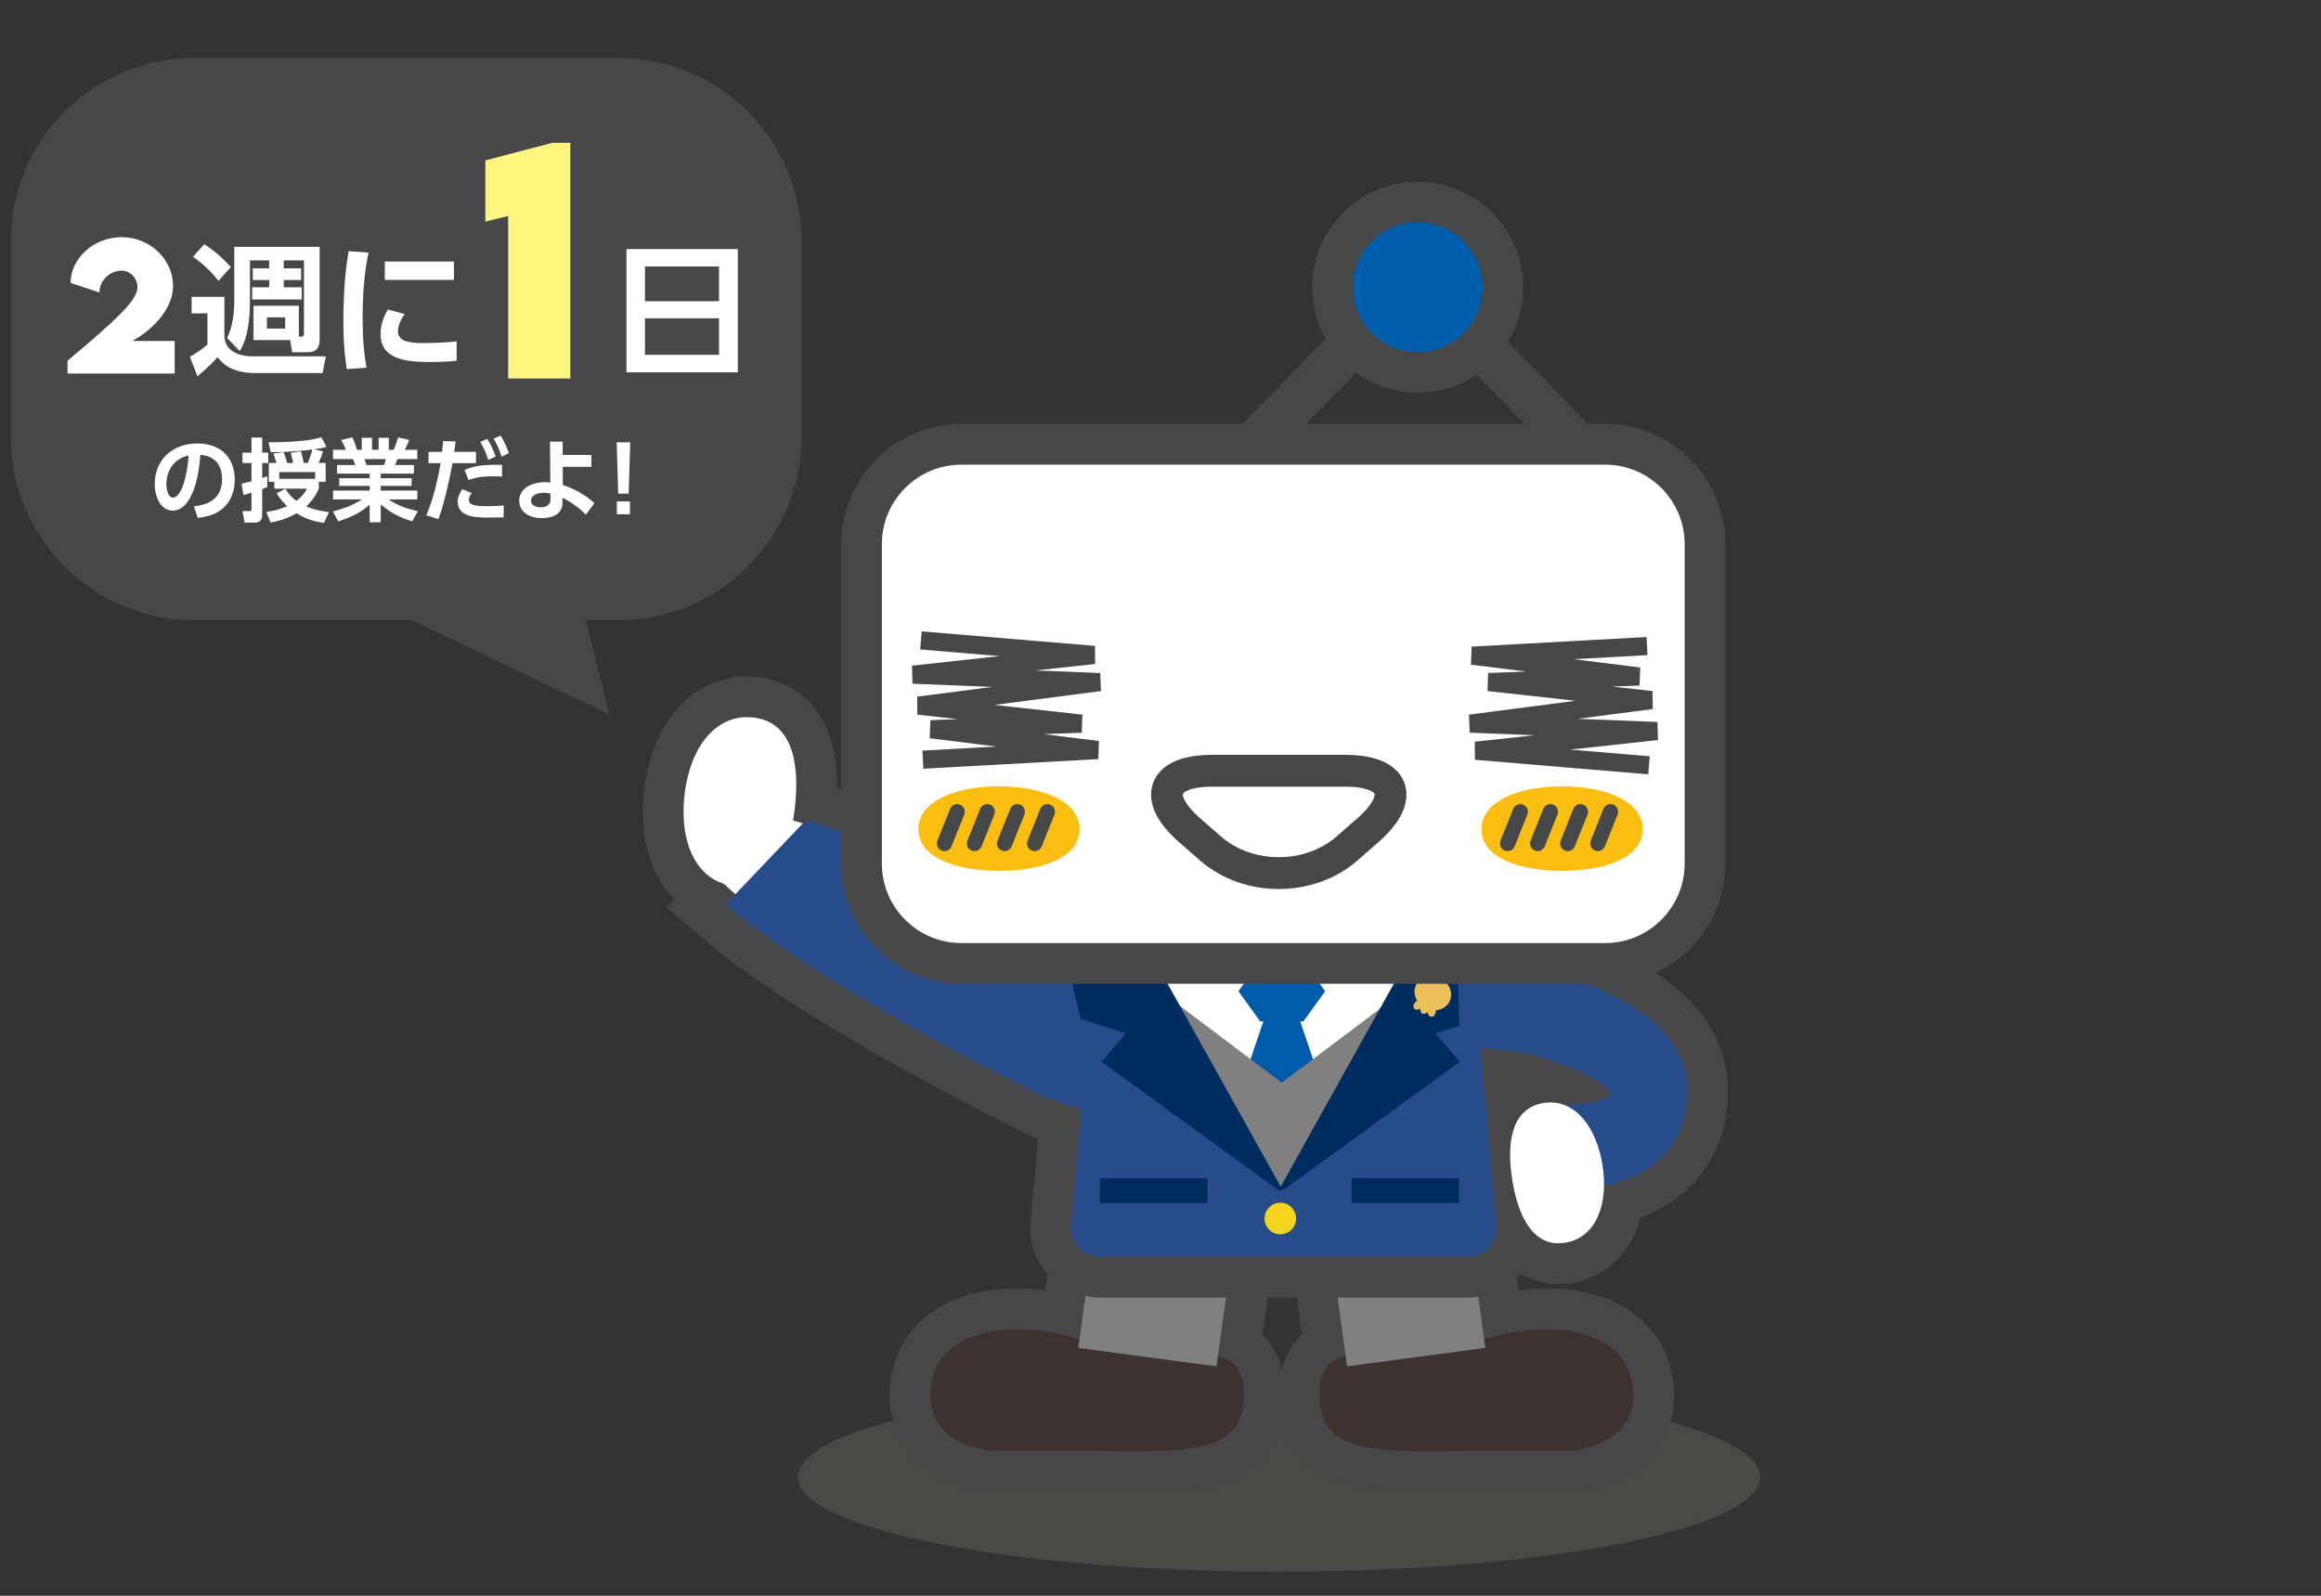 <?xml version="1.0" encoding="utf-8"?>
<!-- Generator: Adobe Illustrator 12.0.0, SVG Export Plug-In . SVG Version: 6.00 Build 51448)  -->
<!DOCTYPE svg PUBLIC "-//W3C//DTD SVG 1.1//EN" "http://www.w3.org/Graphics/SVG/1.1/DTD/svg11.dtd">
<svg  version="1.1" xmlns="http://www.w3.org/2000/svg" xmlns:xlink="http://www.w3.org/1999/xlink" width="320" height="220" viewBox="-62.598 88 320 220"
	 style="overflow:visible;enable-background:new -62.598 88 320 220;" xml:space="preserve">
<rect x="-62.598" y="88" width="320" height="220" fill="#333333" stroke="none"/>
<g id="レイヤー_1">
	<ellipse style="opacity:0.5;fill:#65605A;" cx="113.737" cy="291.628" rx="66.333" ry="13.05"/>
	<g>
		<path style="fill:#474749;" d="M47.902,148.319c0,13.85-11.331,25.181-25.181,25.181h-58.639
			c-13.85,0-25.181-11.331-25.181-25.181v-27.139c0-13.85,11.331-25.181,25.181-25.181h58.639c13.85,0,25.181,11.331,25.181,25.181
			V148.319z"/>
	</g>
	<g>
		<path style="fill:#FFFFFF;" d="M-36.182,128.925h4.521v5.3c0,2.709,3.059,2.904,3.839,2.904h10.152l-0.448,2.299h-9.295
			c-3.391,0-4.56-1.403-5.203-2.183c-1.111,1.286-2.436,2.358-2.767,2.631l-1.033-2.689c1.033-0.604,1.5-0.935,2.417-1.676v-4.307
			h-2.183V128.925z M-34.429,121.657c1.52,1.014,2.455,1.852,3.664,3.157l-1.715,1.91c-1.111-1.423-2.163-2.358-3.508-3.333
			L-34.429,121.657z M-21.392,134.42c0.546,0,0.702,0,0.702-0.545v-9.977h-2.787v1.091h2.397v1.617h-2.397v0.994h2.475v1.695h-6.82
			V127.6h2.338v-0.994h-2.261v-1.617h2.261v-1.091h-2.65v5.456c0,4.346-0.779,5.963-1.403,7.054l-1.754-1.813
			c0.877-1.753,0.994-3.663,0.994-5.651v-6.917h11.77v12.725c0,1.598-0.838,1.812-1.734,1.812h-2.046l-0.292-1.676h-5.047v-4.735
			h6.255V134.42z M-25.796,131.751v1.54h2.514v-1.54H-25.796z"/>
		<path style="fill:#FFFFFF;" d="M-11.785,122.826c-0.253,1.188-0.818,3.995-0.818,8.944c0,3.936,0.37,5.982,0.545,6.917
			l-2.728,0.195c-0.175-1.072-0.468-2.942-0.468-6.684c0-5.125,0.487-8.204,0.721-9.568L-11.785,122.826z M-6.797,131.303
			c-0.779,1.033-0.935,1.929-0.935,2.358c0,1.442,1.656,1.637,3.507,1.637c1.442,0,3.138-0.078,4.58-0.234v2.67
			c-0.741,0.078-1.929,0.175-3.644,0.175c-3.585,0-6.84-0.448-6.84-3.878c0-0.468,0.039-1.734,1.013-3.371L-6.797,131.303z
			 M-0.015,124.054v2.533h-9.529v-2.533H-0.015z"/>
	</g>
	<g>
		<path style="fill:#FFFFFF;" d="M39.127,122.339v16.992H23.771v-16.992H39.127z M26.324,129.529h10.211v-4.793H26.324V129.529z
			 M26.324,131.887v5.028h10.211v-5.028H26.324z"/>
	</g>
	<g>
		<path style="fill:#FFFFFF;" d="M-35.863,157.797c1.567-0.149,3.882-0.746,3.882-3.77c0-1.941-1.045-3.185-2.999-3.322
			c-0.211,3.396-1.256,7.688-3.819,7.688c-1.58,0-2.463-1.779-2.463-3.645c0-3.583,2.687-5.611,5.835-5.611
			c3.708,0,5.2,2.414,5.2,4.964c0,1.468-0.473,3.011-1.717,4.056c-0.871,0.734-2.127,1.107-3.384,1.232L-35.863,157.797z
			 M-39.658,154.787c0,0.585,0.187,1.816,0.933,1.816c0.659,0,1.754-1.306,2.14-5.81C-38.488,151.204-39.658,152.734-39.658,154.787
			z"/>
		<path style="fill:#FFFFFF;" d="M-29.294,154.675c0.348-0.062,0.734-0.149,1.368-0.323v-2.513h-1.244v-1.431h1.244v-2.09h1.48v2.09
			h0.834v1.431h-0.834v2.065c0.324-0.1,0.448-0.149,0.697-0.249v1.48c-0.187,0.087-0.336,0.162-0.697,0.286v3.608
			c0,0.858-0.609,1.02-1.032,1.02h-1.406l-0.286-1.592h0.921c0.311,0,0.323-0.05,0.323-0.336v-2.202
			c-0.696,0.224-0.821,0.261-1.107,0.323L-29.294,154.675z M-24.778,154.426h-0.759v-2.6h1.045
			c-0.075-0.286-0.324-1.058-0.411-1.294l1.394-0.211c0.224,0.485,0.36,0.971,0.498,1.505h0.833
			c-0.025-0.137-0.137-0.759-0.336-1.394l1.381-0.224c0.236,0.634,0.386,1.493,0.398,1.617h0.572
			c0.261-0.609,0.473-1.219,0.622-1.854c-0.498,0.075-3.061,0.373-5.723,0.373l-0.311-1.369c1.132,0.013,5.213-0.025,7.291-0.696
			l0.684,1.318c-0.398,0.125-0.796,0.236-1.704,0.336l1.244,0.299c-0.137,0.46-0.398,1.132-0.622,1.592h0.982v2.6h-0.945v0.946
			c-0.211,0.485-0.659,1.48-1.742,2.438c1.269,0.547,2.364,0.697,3.147,0.784l-0.684,1.493c-0.622-0.087-2.103-0.274-3.794-1.319
			c-1.418,0.821-2.7,1.107-3.571,1.281l-0.597-1.468c0.522-0.075,1.53-0.199,2.886-0.796c-0.821-0.747-1.182-1.331-1.468-1.792
			l1.231-0.585c0.236,0.374,0.647,1.021,1.505,1.643c0.896-0.672,1.269-1.319,1.468-1.68h-4.516V154.426z M-19.142,154.016v-0.933
			h-4.952v0.933H-19.142z"/>
		<path style="fill:#FFFFFF;" d="M-5.781,159.875c-1.356-0.435-2.762-0.982-4.33-2.351V160h-1.518v-2.438
			c-1.369,1.257-2.861,1.829-4.33,2.314l-0.747-1.356c1.169-0.323,2.688-0.784,4.006-1.667h-3.981v-1.219h5.051v-0.647h-4.205
			v-1.058h4.205v-0.634h-4.504v-1.182h2.501c-0.038-0.162-0.199-0.647-0.299-0.821h-2.75v-1.282h1.767
			c-0.087-0.236-0.236-0.609-0.634-1.356l1.518-0.361c0.299,0.597,0.436,0.983,0.647,1.717h0.66v-1.655h1.418v1.655h0.908v-1.655
			h1.406v1.655h0.672c0.236-0.498,0.485-1.244,0.622-1.717l1.518,0.361c-0.05,0.125-0.286,0.771-0.609,1.356h1.729v1.282h-2.75
			c-0.162,0.46-0.199,0.584-0.298,0.821h2.575v1.182h-4.579v0.634h4.268v1.058h-4.268v0.647h5.051v1.219h-3.944
			c1.381,0.983,3.011,1.394,4.031,1.63L-5.781,159.875z M-9.662,152.112c0.075-0.174,0.162-0.398,0.261-0.821h-2.949
			c0.05,0.112,0.249,0.696,0.299,0.821H-9.662z"/>
		<path style="fill:#FFFFFF;" d="M-3.828,159.042c0.672-1.542,1.418-3.869,1.978-7.191h-1.667v-1.555h1.866
			c0.075-0.697,0.1-0.92,0.137-1.493l1.729,0.062c-0.112,0.908-0.125,0.983-0.187,1.431h2.998v1.555h-3.234
			c-0.672,3.583-1.356,6.134-1.941,7.713L-3.828,159.042z M2.43,155.969c-0.273,0.373-0.386,0.722-0.386,0.945
			c0,0.709,0.846,0.871,2.526,0.871c0.336,0,1.406-0.013,2.277-0.1v1.642c-0.51,0.013-1.182,0.025-2.252,0.025
			c-1.866,0-2.538-0.187-3.135-0.522c-0.635-0.361-0.958-0.97-0.958-1.617c0-0.784,0.411-1.431,0.634-1.767L2.43,155.969z
			 M6.623,153.705c-0.349-0.013-0.809-0.038-1.369-0.038c-1.394,0-2.326,0.174-3.247,0.51l-0.572-1.394
			c1.394-0.547,2.364-0.747,5.188-0.697V153.705z M4.582,148.504c0.485,0.747,0.784,1.406,1.157,2.426l-1.02,0.473
			c-0.324-1.02-0.585-1.605-1.095-2.476L4.582,148.504z M6.411,148.056c0.199,0.286,0.634,0.958,1.157,2.426l-1.02,0.473
			c-0.311-1.008-0.584-1.63-1.095-2.476L6.411,148.056z"/>
		<path style="fill:#FFFFFF;" d="M14.995,154.849c1.63,0.56,3.185,1.406,4.354,2.513l-1.169,1.604
			c-0.759-0.796-2.003-1.754-3.235-2.351l0.013,0.572c0.037,1.854-1.593,2.239-2.799,2.239c-2.438,0-3.172-1.344-3.172-2.401
			c0-1.643,1.642-2.551,3.583-2.551c0.323,0,0.485,0.013,0.709,0.05l-0.05-5.636h1.754v1.829h3.956v1.643h-3.944V154.849z
			 M13.291,156.043c-0.236-0.05-0.51-0.112-0.92-0.112c-0.809,0-1.754,0.324-1.754,1.095c0,0.498,0.448,0.908,1.369,0.908
			c0.796,0,1.306-0.398,1.306-1.008V156.043z"/>
		<path style="fill:#FFFFFF;" d="M24.289,148.977l-0.211,7.079h-1.443l-0.211-7.079H24.289z M22.447,157.125h1.804v1.779h-1.804
			V157.125z"/>
	</g>
	<g>
		<g>
			<path style="fill:#FFF67F;" d="M16.033,107.691v32.492H7.46v-22.396l-3.145,0.761v-8.434l9.214-2.424H16.033z"/>
		</g>
	</g>
	<g>
		<g>
			<path style="fill:#FFFFFF;" d="M-38.516,135.012v4.49h-14.772v-1.771c6.992-5.861,9.642-8.408,9.642-10.122
				c0-1.234-0.959-2.296-2.182-2.296c-1.622,0-3.062,1.348-3.062,3.005l-3.976-1.314c0-3.336,3.13-6.306,7.049-6.306
				c3.918,0,7.083,3.096,7.083,6.717c0,3.016-2.593,5.918-5.621,7.598H-38.516z"/>
		</g>
	</g>
	<polygon style="fill:#474749;" points="-12.098,170.5 17.402,170.5 21.402,186.5 	"/>
</g>
<g id="レイヤー_3">
	<g>
		
			<rect x="121.947" y="258.24" transform="matrix(-0.991 0.132 -0.132 -0.991 297.335 515.094)" style="fill:#C9C9CA;stroke:#474749;stroke-width:11.257;" width="19.227" height="18.363"/>
		<path style="fill:#745B2F;stroke:#474749;stroke-width:11.257;" d="M119.324,280.475c0,8.665,9.686,7.558,21.625,7.558
			c5.031,0,13.33-0.023,13.33-0.023c5.451-0.8,8.301-3.607,8.301-7.534c0-9.456-11.5-11.128-22.184-7.333
			C129.584,276.983,119.324,270.714,119.324,280.475z"/>
		
			<rect x="87.081" y="258.24" transform="matrix(0.991 0.132 -0.132 0.991 36.22 -10.44)" style="fill:#C9C9CA;stroke:#474749;stroke-width:11.257;" width="19.227" height="18.363"/>
		<path style="fill:#745B2F;stroke:#474749;stroke-width:11.257;" d="M108.931,280.475c0,8.665-9.684,7.558-21.627,7.558
			c-5.029,0-13.328-0.023-13.328-0.023c-5.45-0.8-8.301-3.607-8.301-7.534c0-9.456,11.499-11.128,22.182-7.333
			C98.673,276.983,108.931,270.714,108.931,280.475z"/>
	</g>
	<path style="fill:#3C3330;" d="M119.324,280.475c0,8.665,9.686,7.558,21.625,7.558c5.031,0,13.33-0.023,13.33-0.023
		c5.451-0.8,8.301-3.607,8.301-7.534c0-9.456-11.5-11.128-22.184-7.333C129.584,276.983,119.324,270.714,119.324,280.475z"/>
	<path style="fill:#3C3330;" d="M108.931,280.475c0,8.665-9.684,7.558-21.627,7.558c-5.029,0-13.328-0.023-13.328-0.023
		c-5.45-0.8-8.301-3.607-8.301-7.534c0-9.456,11.499-11.128,22.182-7.333C98.673,276.983,108.931,270.714,108.931,280.475z"/>
	<polygon style="fill:#808080;" points="123.127,276.373 142.185,273.831 139.879,257.049 120.818,259.59 	"/>
	<polygon style="fill:#808080;" points="105.129,276.373 86.07,273.831 88.379,257.049 107.437,259.59 	"/>
	<path style="fill:#CACACB;stroke:#464749;stroke-width:11.234;" d="M37.444,212.693c7.181,6.226,19.381,13.693,33.419,21.175
		c7.918,4.221,15.441,7.922,22.12,10.781l2.855-20.835c-4.654-2.93-9.803-5.903-15.281-8.823
		c-11.949-6.368-23.235-11.292-32.056-13.908L37.444,212.693z"/>
	<g>
		<path style="fill:#CACACB;stroke:#464749;stroke-width:11.234;" d="M41.133,186.905c5.256,0.504,6.567,5.804,5.885,12.213
			c-0.686,6.413-3.099,11.51-8.357,11.005c-5.255-0.503-7.588-5.977-6.903-12.387C32.442,191.327,35.875,186.405,41.133,186.905z"/>
	</g>
	<path style="fill:#FFFFFF;" d="M106.892,240.965c-2.868,5.378-20.125-1.384-40.459-12.225
		c-20.336-10.839-36.049-21.646-33.183-27.023c2.868-5.377,20.925,0.459,41.259,11.297
		C94.843,223.854,109.757,235.589,106.892,240.965z"/>
	<g>
		<path style="fill:#FFFFFF;" d="M41.133,186.905c5.256,0.504,6.567,5.804,5.885,12.213c-0.686,6.413-3.099,11.51-8.357,11.005
			c-5.255-0.503-7.588-5.977-6.903-12.387C32.442,191.327,35.875,186.405,41.133,186.905z"/>
	</g>
	<path style="fill:#284C8A;" d="M37.444,212.693c7.181,6.226,19.381,13.693,33.419,21.175c7.918,4.221,15.441,7.922,22.12,10.781
		l2.855-20.835c-4.654-2.93-9.803-5.903-15.281-8.823c-11.949-6.368-23.235-11.292-32.056-13.908L37.444,212.693z"/>
	<g>
		<path style="fill:#FFFFFF;stroke:#474749;stroke-width:11.234;" d="M153.282,259.314c-4.279,0.75-6.491-3.227-7.364-8.537
			c-0.875-5.312-0.082-9.944,4.199-10.695c4.278-0.751,7.338,3.14,8.209,8.45C159.2,253.842,157.561,258.56,153.282,259.314z"/>
	</g>
	<g>
		<path style="fill:#FFFFFF;stroke:#474749;stroke-width:11.234;" d="M143.312,232.156h-0.002
			c7.298,1.283,15.163,4.504,16.185,6.625c-0.016-0.031-0.06-0.154-0.073-0.331c0.025,0.321-0.003,0.497-0.017,0.539
			c0.004-0.013,0.014-0.031,0.021-0.042c-0.722,1.02-5.098,1.62-8.363,1.146l-1.391,11.507c1.904,0.277,11.673,1.374,17.019-4.218
			c2.435-2.545,3.565-5.966,3.27-9.895c-0.862-11.378-17.764-15.537-24.99-16.797L143.312,232.156z"/>
	</g>
	<g>
		<path style="fill:#284C8A;" d="M143.312,232.156h-0.002c7.298,1.283,15.163,4.504,16.185,6.625
			c-0.016-0.031-0.06-0.154-0.073-0.331c0.025,0.321-0.003,0.497-0.017,0.539c0.004-0.013,0.014-0.031,0.021-0.042
			c-0.722,1.02-5.098,1.62-8.363,1.146l-1.391,11.507c1.904,0.277,11.673,1.374,17.019-4.218c2.435-2.545,3.565-5.966,3.27-9.895
			c-0.862-11.378-17.764-15.537-24.99-16.797L143.312,232.156z"/>
	</g>
	<g>
		<path style="fill:#284C8A;" d="M95.624,192.319c-4.119,0-7.794,3.356-8.167,7.458l-5.164,56.838
			c-0.373,4.103,2.692,7.459,6.812,7.459h50.625c4.119,0,7.185-3.356,6.812-7.459l-5.166-56.838
			c-0.373-4.102-4.048-7.458-8.167-7.458H95.624z"/>
		<path style="fill:none;stroke:#474749;stroke-width:5.629;" d="M95.624,192.319c-4.119,0-7.794,3.356-8.167,7.458l-5.164,56.838
			c-0.373,4.103,2.692,7.459,6.812,7.459h50.625c4.119,0,7.185-3.356,6.812-7.459l-5.166-56.838
			c-0.373-4.102-4.048-7.458-8.167-7.458H95.624z"/>
	</g>
	<g>
		<path style="fill:#FFFFFF;" d="M153.282,259.314c-4.279,0.75-6.491-3.227-7.364-8.537c-0.875-5.312-0.082-9.944,4.199-10.695
			c4.278-0.751,7.338,3.14,8.209,8.45C159.2,253.842,157.561,258.56,153.282,259.314z"/>
	</g>
	<polygon style="fill:#FFFFFF;" points="94.1,219.419 114.125,250.591 134.147,219.419 	"/>
	<polygon style="fill:#005BAB;" points="122.233,245.301 114.125,221.274 106.015,245.301 	"/>
	<polygon style="fill:#005BAB;" points="111.133,228.797 108.142,224.655 111.133,220.513 117.115,220.513 120.105,224.655 
		117.115,228.797 	"/>
	<polygon style="fill:#808080;" points="114.125,237.267 98.892,225.787 95.374,225.787 114.125,252.199 132.875,225.787 
		129.357,225.787 	"/>
	<polygon style="fill:#002D60;" points="131.012,221.05 113.287,252.827 138.675,234.388 135.323,230.465 141.548,228.503 
		143.945,218.695 	"/>
	<path style="fill:#EBC05D;" d="M137.27,226.035c0.546-1.147-0.051-2.574-1.334-3.185c-1.281-0.61-2.766-0.175-3.312,0.972
		c-0.329,0.692-0.243,1.488,0.162,2.144c-0.055,0.033-0.109,0.069-0.157,0.11c-0.343,0.29-0.453,0.721-0.248,0.966
		c0.181,0.214,0.547,0.212,0.867,0.012c-0.053,0.305,0.044,0.587,0.265,0.689c0.219,0.104,0.496,0.003,0.701-0.229
		c0.045,0.375,0.274,0.658,0.557,0.665c0.317,0.006,0.584-0.351,0.592-0.801c0-0.034,0-0.07-0.001-0.103
		C136.182,227.215,136.92,226.77,137.27,226.035z"/>
	<polygon style="fill:#284C8A;" points="80.986,239.104 88.875,241.786 91.241,218.594 82.248,218.12 	"/>
	<polygon style="fill:#284C8A;" points="147.363,233.138 138.724,232.073 138.252,220.007 148.072,219.53 	"/>
	<polygon style="fill:#002D60;" points="96.94,221.05 114.664,252.827 89.277,234.388 92.629,230.465 86.403,228.503 
		84.007,218.695 	"/>
	<line style="fill:#FFFFFF;stroke:#464749;stroke-width:6.241;" x1="131.63" y1="127.515" x2="110.23" y2="149.359"/>
	<line style="fill:#FFFFFF;stroke:#464749;stroke-width:6.241;" x1="133.431" y1="127.515" x2="154.831" y2="149.359"/>
	<g>
		<path style="fill:#FFFFFF;" d="M172.473,207.091c0,7.552-6.179,13.73-13.73,13.73H69.91c-7.552,0-13.73-6.179-13.73-13.73v-44.106
			c0-7.552,6.179-13.73,13.73-13.73h88.833c7.552,0,13.73,6.179,13.73,13.73V207.091z"/>
		<path style="fill:none;stroke:#464749;stroke-width:5.617;" d="M172.473,207.091c0,7.552-6.179,13.73-13.73,13.73H69.91
			c-7.552,0-13.73-6.179-13.73-13.73v-44.106c0-7.552,6.179-13.73,13.73-13.73h88.833c7.552,0,13.73,6.179,13.73,13.73V207.091z"/>
	</g>
	<path style="fill:#464749;" d="M118.332,127.574c-0.009,3.887,1.48,7.534,4.216,10.277c2.747,2.758,6.4,4.272,10.284,4.281
		c8.008,0.02,14.547-6.503,14.574-14.511l0,0c0.005-8.01-6.503-14.546-14.525-14.567
		C124.87,113.046,118.338,119.551,118.332,127.574z M132.841,136.544c-2.396-0.003-4.636-0.942-6.325-2.63
		c-1.686-1.692-2.613-3.943-2.611-6.34c0.014-4.923,4.038-8.929,8.958-8.924c4.48,0.002,8.192,3.316,8.839,7.607
		c0.064,0.449,0.104,0.891,0.104,1.359C141.796,132.547,137.765,136.549,132.841,136.544z"/>
	<path style="fill:#005EAD;" d="M141.702,126.26c-0.646-4.291-4.358-7.606-8.839-7.608c-4.92-0.007-8.944,4-8.958,8.922
		c-0.002,2.395,0.928,4.648,2.611,6.34c1.689,1.688,3.929,2.627,6.325,2.63c4.924,0.001,8.954-3.998,8.964-8.928
		C141.805,127.152,141.766,126.708,141.702,126.26z"/>
	<rect x="113.246" y="252.094" style="fill:#284C8A;" width="1.406" height="1"/>
	<rect x="89.05" y="250.451" style="fill:#002D60;" width="14.835" height="3.404"/>
	<rect x="123.733" y="250.451" style="fill:#002D60;" width="14.836" height="3.404"/>
	<circle style="fill:#F3D520;" cx="113.923" cy="255.99" r="2.177"/>
</g>
<g id="レイヤー_2">
	<g>
		<path style="fill:#F9BE11;" d="M163.888,202.327c0,3.822-4.979,5.729-11.117,5.729c-6.141,0-11.119-1.907-11.119-5.729
			c0-3.819,4.979-5.916,11.119-5.916C158.909,196.412,163.888,198.508,163.888,202.327z"/>
		<g>
			<g>
				<path style="fill:#464749;" d="M146.033,199.518l-1.752,4.375c-0.215,0.54,0.048,1.151,0.586,1.366
					c0.537,0.215,1.149-0.047,1.365-0.584l1.751-4.376c0.215-0.541-0.047-1.15-0.587-1.365
					C146.859,198.717,146.248,198.979,146.033,199.518z"/>
			</g>
			<g>
				<path style="fill:#464749;" d="M150.179,199.518l-1.753,4.375c-0.213,0.54,0.048,1.151,0.586,1.366
					c0.541,0.215,1.15-0.047,1.366-0.584l1.751-4.376c0.214-0.541-0.048-1.15-0.585-1.365
					C151.005,198.717,150.394,198.979,150.179,199.518z"/>
			</g>
			<g>
				<path style="fill:#464749;" d="M154.325,199.518l-1.749,4.375c-0.216,0.54,0.046,1.151,0.586,1.366
					c0.537,0.215,1.149-0.047,1.363-0.584l1.751-4.376c0.216-0.541-0.046-1.15-0.586-1.365
					C155.153,198.717,154.542,198.979,154.325,199.518z"/>
			</g>
			<g>
				<path style="fill:#464749;" d="M158.471,199.518l-1.751,4.375c-0.216,0.54,0.046,1.148,0.584,1.366
					c0.539,0.215,1.15-0.044,1.366-0.584l1.752-4.376c0.215-0.541-0.047-1.15-0.585-1.365
					C159.299,198.717,158.686,198.979,158.471,199.518z"/>
			</g>
		</g>
	</g>
	<g>
		<path style="fill:#F9BE11;" d="M86.249,202.327c0,3.822-4.979,5.729-11.118,5.729c-6.141,0-11.119-1.907-11.119-5.729
			c0-3.819,4.979-5.916,11.119-5.916C81.269,196.412,86.249,198.508,86.249,202.327z"/>
		<g>
			<g>
				<path style="fill:#464749;" d="M68.393,199.518l-1.752,4.375c-0.216,0.54,0.047,1.151,0.585,1.366s1.149-0.047,1.365-0.584
					l1.751-4.376c0.216-0.541-0.046-1.15-0.586-1.365C69.218,198.717,68.607,198.979,68.393,199.518z"/>
			</g>
			<g>
				<path style="fill:#464749;" d="M72.539,199.518l-1.753,4.375c-0.212,0.54,0.048,1.151,0.585,1.366
					c0.542,0.215,1.151-0.047,1.368-0.584l1.75-4.376c0.214-0.541-0.048-1.15-0.585-1.365
					C73.363,198.717,72.753,198.979,72.539,199.518z"/>
			</g>
			<g>
				<path style="fill:#464749;" d="M76.685,199.518l-1.75,4.375c-0.216,0.54,0.045,1.151,0.586,1.366
					c0.537,0.215,1.149-0.047,1.363-0.584l1.751-4.376c0.216-0.541-0.045-1.15-0.585-1.365
					C77.513,198.717,76.901,198.979,76.685,199.518z"/>
			</g>
			<g>
				<path style="fill:#464749;" d="M80.831,199.518l-1.751,4.375c-0.216,0.54,0.045,1.148,0.585,1.366
					c0.538,0.215,1.15-0.044,1.365-0.584l1.752-4.376c0.215-0.541-0.047-1.15-0.585-1.365
					C81.658,198.717,81.047,198.979,80.831,199.518z"/>
			</g>
		</g>
	</g>
	<g>
		<path style="fill:#474749;" d="M64.27,177.535c0,0,5.516,0.462,10.96,0.92c-6.045,0.657-12.099,1.317-12.099,1.317l0.084,2.49
			c0,0,5.62,0.223,11.001,0.438c-5.027,0.654-10.36,1.345-10.36,1.345l0.024,2.481c0,0,3.502,0.388,5.59,0.618
			c-1.129,0.042-3.787,0.141-3.787,0.141l-0.108,2.488c0,0,4.788,0.596,9.205,1.147c-4.982,0.272-10.207,0.562-10.207,0.562
			l0.139,2.496l24.12-1.327l0.084-2.488c0,0-4.253-0.531-7.641-0.955c1.999-0.071,5.271-0.192,5.271-0.192l0.092-2.491
			c0,0-6.11-0.676-12.14-1.342c7.122-0.925,14.697-1.91,14.697-1.91l-0.11-2.488c0,0-4.883-0.193-8.922-0.352
			c3.637-0.396,8.233-0.897,8.233-0.897l-0.03-2.488l-23.891-2.004L64.27,177.535z"/>
	</g>
	<g>
		<path style="fill:#474749;" d="M140.206,179.634c0,0,4.255,0.53,7.641,0.953c-1.997,0.076-5.271,0.194-5.271,0.194l-0.091,2.492
			c0,0,6.105,0.675,12.139,1.341c-7.123,0.926-14.698,1.91-14.698,1.91l0.112,2.487c0,0,4.883,0.195,8.914,0.353
			c-3.632,0.396-8.225,0.895-8.225,0.895l0.03,2.49l23.891,2.004l0.21-2.489c0,0-5.521-0.465-10.966-0.92
			c6.046-0.659,12.103-1.317,12.103-1.317l-0.086-2.494c0,0-5.617-0.223-11.001-0.434c5.027-0.652,10.359-1.346,10.359-1.346
			l-0.021-2.48c0,0-3.506-0.388-5.598-0.619c1.133-0.042,3.789-0.141,3.789-0.141l0.109-2.491c0,0-4.787-0.596-9.198-1.144
			c4.979-0.274,10.198-0.562,10.198-0.562l-0.134-2.496l-24.121,1.329L140.206,179.634z"/>
	</g>
	<g>
		<path style="fill:#FFFFFF;" d="M104.498,194.262c-6.86,0-8.244,3.691-3.076,8.202l2.889,2.521
			c5.168,4.511,13.625,4.511,18.793-0.001l2.886-2.519c5.168-4.512,3.783-8.203-3.076-8.203H104.498z"/>
		<path style="fill:none;stroke:#474749;stroke-width:4.389;stroke-linecap:round;stroke-linejoin:round;" d="M104.498,194.262
			c-6.86,0-8.244,3.691-3.076,8.202l2.889,2.521c5.168,4.511,13.625,4.511,18.793-0.001l2.886-2.519
			c5.168-4.512,3.783-8.203-3.076-8.203H104.498z"/>
	</g>
</g>
</svg>
